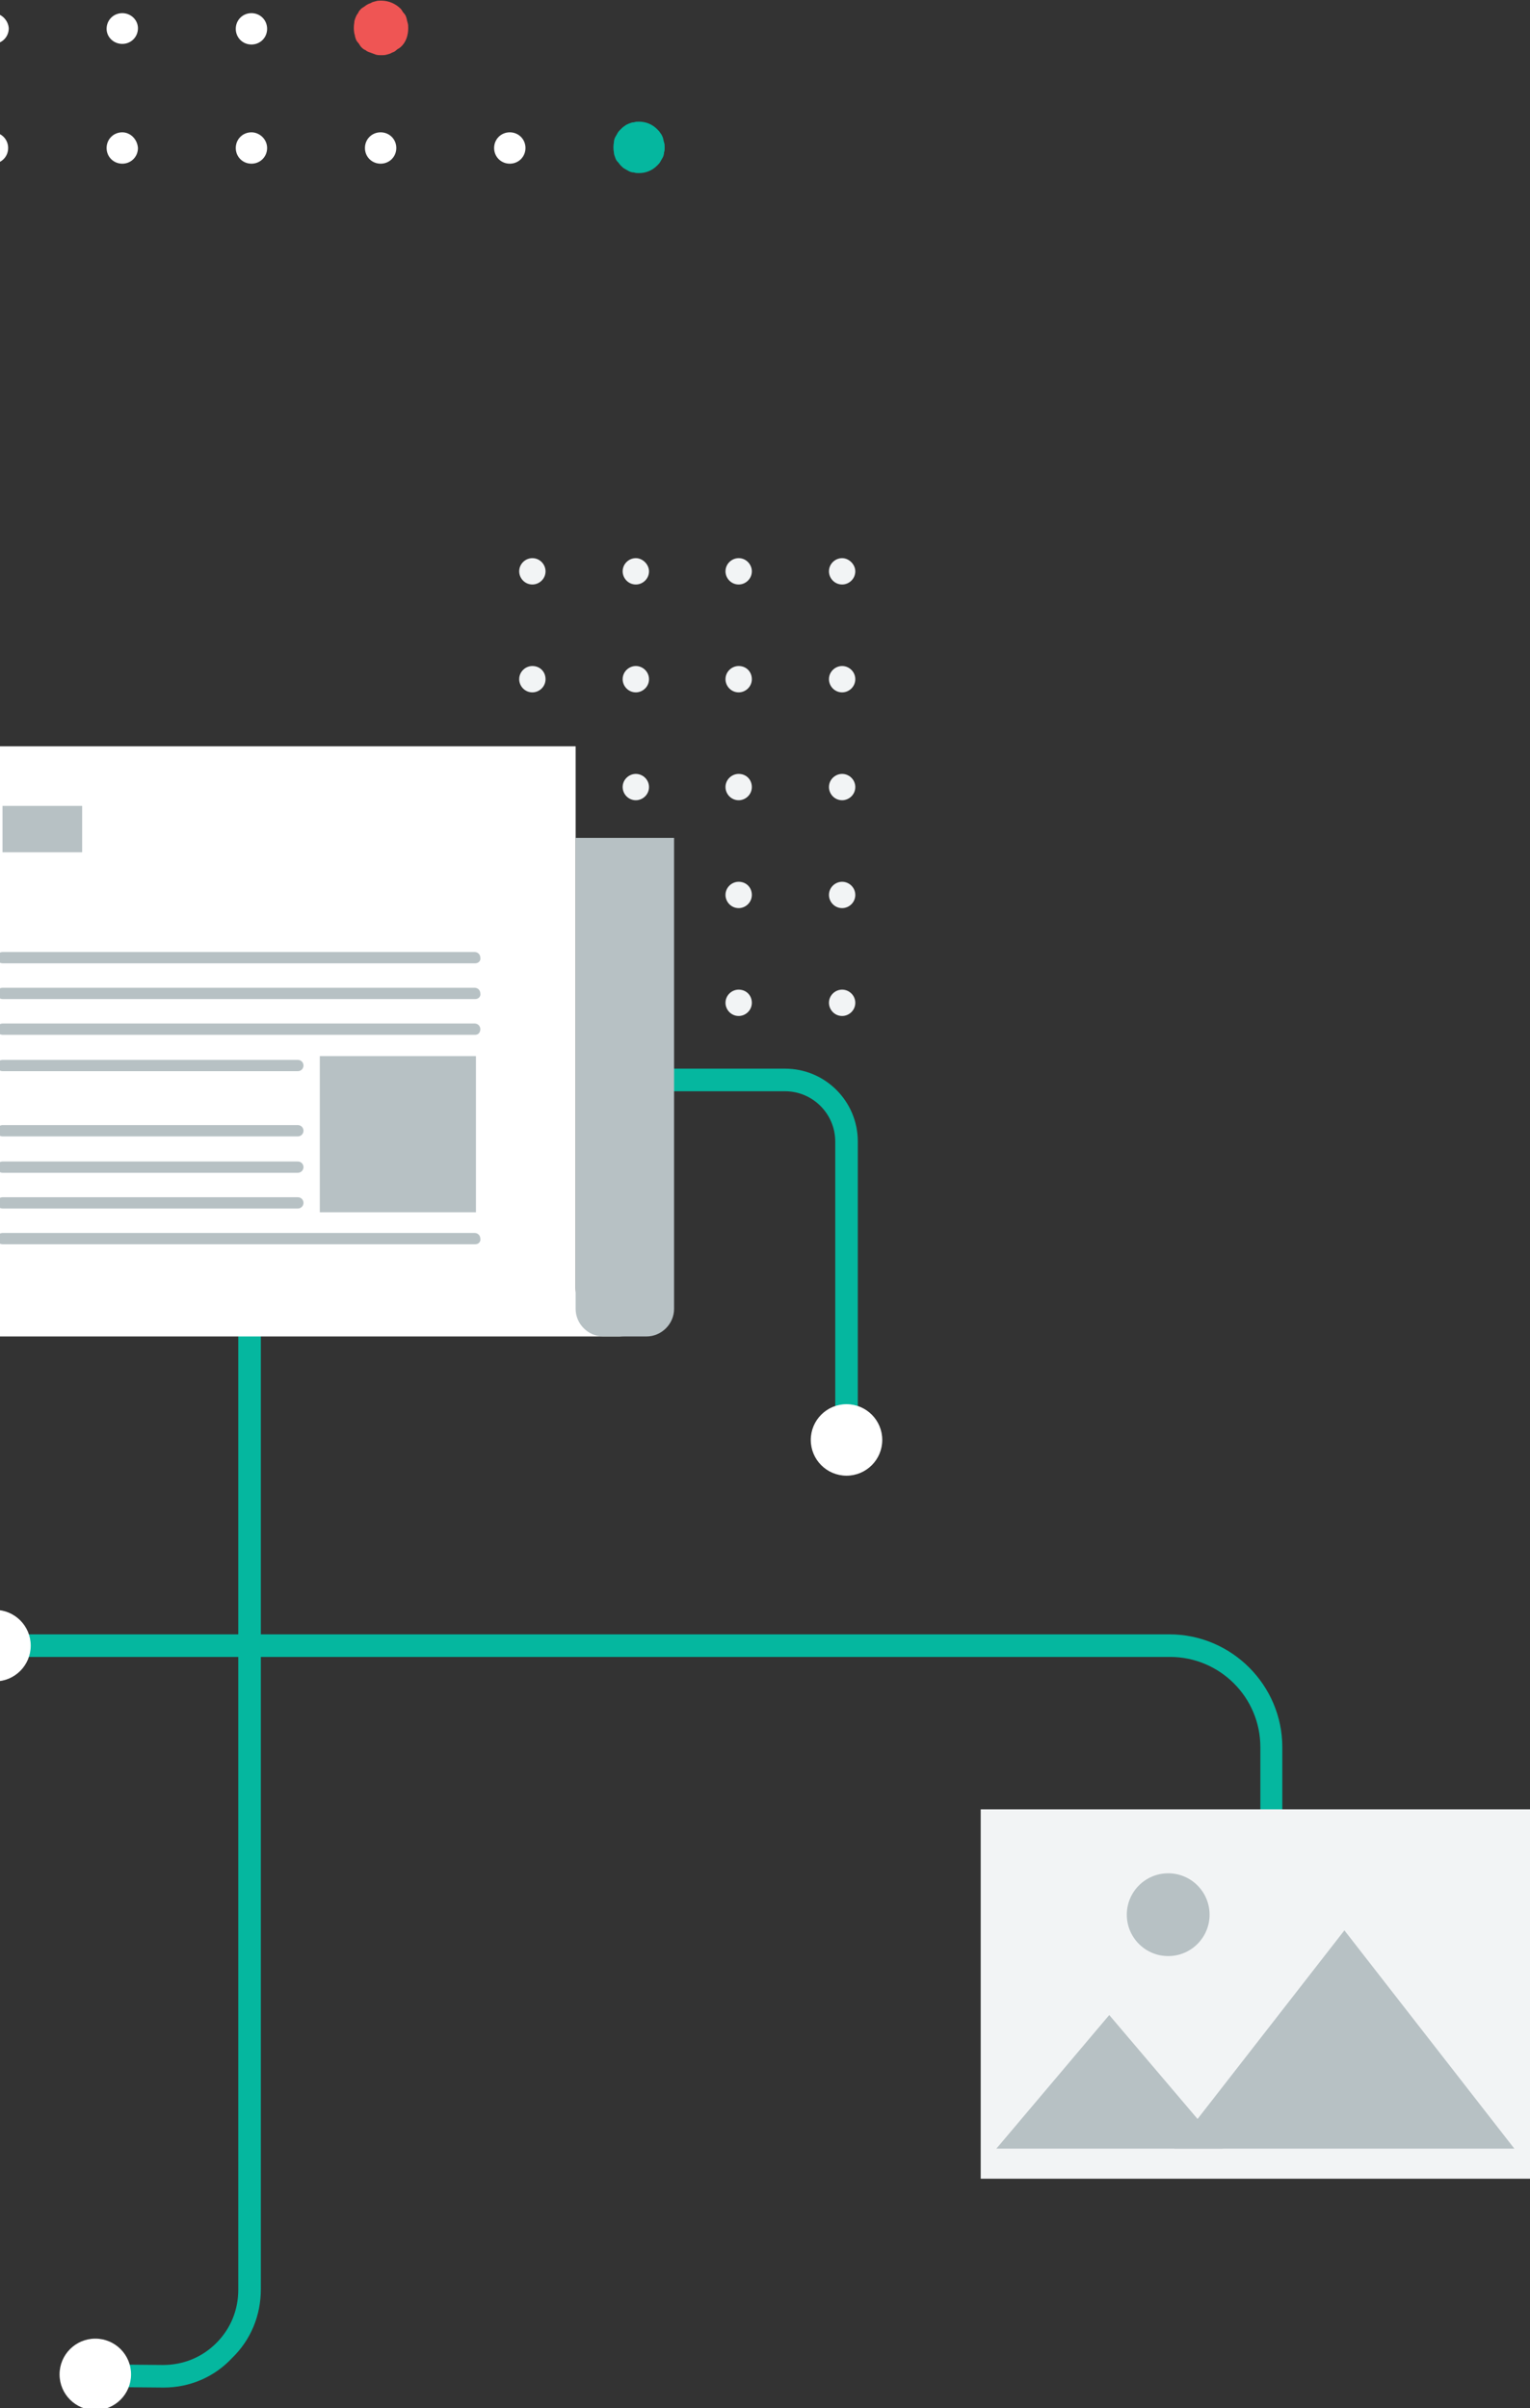 <?xml version="1.0" encoding="utf-8"?>
<!-- Generator: Adobe Illustrator 23.0.3, SVG Export Plug-In . SVG Version: 6.00 Build 0)  -->
<svg version="1.1" id="Layer_1" xmlns="http://www.w3.org/2000/svg" xmlns:xlink="http://www.w3.org/1999/xlink" x="0px" y="0px"
	 viewBox="0 0 244 384" style="enable-background:new 0 0 244 384;" xml:space="preserve">
<rect x="0" y="0" width="244" height="384" fill="#333333" stroke="none"/>
<style type="text/css">
	.st0{fill:#F2F4F5;}
	.st1{fill:#05B79F;}
	.st2{fill:#FFFFFF;}
	.st3{fill:#B7C1C4;}
	.st4{fill:#EF5554;}
</style>
<g>
	<g>
		<g>
			<g>
				<g>
					<g>
						<path class="st0" d="M87,142.7L87,142.7c0,1.2-1,2.1-2.1,2.1l0,0c-1.2,0-2.1-1-2.1-2.1l0,0c0-1.2,1-2.1,2.1-2.1
							C86.1,140.6,87,141.5,87,142.7z M87,125.5L87,125.5c0,1.2-1,2.1-2.1,2.1l0,0c-1.2,0-2.1-1-2.1-2.1l0,0c0-1.2,1-2.1,2.1-2.1
							C86.1,123.4,87,124.3,87,125.5z M87,108.3L87,108.3c0,1.2-1,2.1-2.1,2.1l0,0c-1.2,0-2.1-1-2.1-2.1l0,0c0-1.2,1-2.1,2.1-2.1
							C86.1,106.2,87,107.1,87,108.3z"/>
					</g>
				</g>
			</g>
			<g>
				<g>
					<g>
						<path class="st0" d="M103.5,142.7L103.5,142.7c0,1.2-1,2.1-2.1,2.1l0,0c-1.2,0-2.1-1-2.1-2.1l0,0c0-1.2,1-2.1,2.1-2.1
							C102.5,140.6,103.5,141.5,103.5,142.7z M103.5,125.5L103.5,125.5c0,1.2-1,2.1-2.1,2.1l0,0c-1.2,0-2.1-1-2.1-2.1l0,0
							c0-1.2,1-2.1,2.1-2.1C102.5,123.4,103.5,124.3,103.5,125.5z M103.5,108.3L103.5,108.3c0,1.2-1,2.1-2.1,2.1l0,0
							c-1.2,0-2.1-1-2.1-2.1l0,0c0-1.2,1-2.1,2.1-2.1C102.5,106.2,103.5,107.1,103.5,108.3z"/>
					</g>
				</g>
			</g>
			<g>
				<g>
					<g>
						<path class="st0" d="M119.9,142.7L119.9,142.7c0,1.2-1,2.1-2.1,2.1l0,0c-1.2,0-2.1-1-2.1-2.1l0,0c0-1.2,1-2.1,2.1-2.1
							C119,140.6,119.9,141.5,119.9,142.7z M119.9,125.5L119.9,125.5c0,1.2-1,2.1-2.1,2.1l0,0c-1.2,0-2.1-1-2.1-2.1l0,0
							c0-1.2,1-2.1,2.1-2.1C119,123.4,119.9,124.3,119.9,125.5z M119.9,108.3L119.9,108.3c0,1.2-1,2.1-2.1,2.1l0,0
							c-1.2,0-2.1-1-2.1-2.1l0,0c0-1.2,1-2.1,2.1-2.1C119,106.2,119.9,107.1,119.9,108.3z"/>
					</g>
				</g>
			</g>
			<g>
				<g>
					<g>
						<path class="st0" d="M136.4,142.7L136.4,142.7c0,1.2-1,2.1-2.1,2.1l0,0c-1.2,0-2.1-1-2.1-2.1l0,0c0-1.2,1-2.1,2.1-2.1
							C135.4,140.6,136.4,141.5,136.4,142.7z M136.4,125.5L136.4,125.5c0,1.2-1,2.1-2.1,2.1l0,0c-1.2,0-2.1-1-2.1-2.1l0,0
							c0-1.2,1-2.1,2.1-2.1C135.4,123.4,136.4,124.3,136.4,125.5z M136.4,108.3L136.4,108.3c0,1.2-1,2.1-2.1,2.1l0,0
							c-1.2,0-2.1-1-2.1-2.1l0,0c0-1.2,1-2.1,2.1-2.1C135.4,106.2,136.4,107.1,136.4,108.3z"/>
					</g>
				</g>
			</g>
			<path class="st0" d="M87,91.1L87,91.1c0,1.2-1,2.1-2.1,2.1l0,0c-1.2,0-2.1-1-2.1-2.1l0,0c0-1.2,1-2.1,2.1-2.1
				C86.1,89,87,90,87,91.1z"/>
			<path class="st0" d="M103.5,91.1L103.5,91.1c0,1.2-1,2.1-2.1,2.1l0,0c-1.2,0-2.1-1-2.1-2.1l0,0c0-1.2,1-2.1,2.1-2.1
				C102.5,89,103.5,90,103.5,91.1z"/>
			<path class="st0" d="M119.9,91.1L119.9,91.1c0,1.2-1,2.1-2.1,2.1l0,0c-1.2,0-2.1-1-2.1-2.1l0,0c0-1.2,1-2.1,2.1-2.1
				C119,89,119.9,90,119.9,91.1z"/>
			<path class="st0" d="M136.4,91.1L136.4,91.1c0,1.2-1,2.1-2.1,2.1l0,0c-1.2,0-2.1-1-2.1-2.1l0,0c0-1.2,1-2.1,2.1-2.1
				C135.4,89,136.4,90,136.4,91.1z"/>
			<path class="st0" d="M87,159.9L87,159.9c0,1.2-1,2.1-2.1,2.1l0,0c-1.2,0-2.1-1-2.1-2.1l0,0c0-1.2,1-2.1,2.1-2.1
				C86.1,157.8,87,158.7,87,159.9z"/>
			<path class="st0" d="M103.5,159.9L103.5,159.9c0,1.2-1,2.1-2.1,2.1l0,0c-1.2,0-2.1-1-2.1-2.1l0,0c0-1.2,1-2.1,2.1-2.1
				C102.5,157.8,103.5,158.7,103.5,159.9z"/>
			<path class="st0" d="M119.9,159.9L119.9,159.9c0,1.2-1,2.1-2.1,2.1l0,0c-1.2,0-2.1-1-2.1-2.1l0,0c0-1.2,1-2.1,2.1-2.1
				C119,157.8,119.9,158.7,119.9,159.9z"/>
			<path class="st0" d="M136.4,159.9L136.4,159.9c0,1.2-1,2.1-2.1,2.1l0,0c-1.2,0-2.1-1-2.1-2.1l0,0c0-1.2,1-2.1,2.1-2.1
				C135.4,157.8,136.4,158.7,136.4,159.9z"/>
		</g>
		<g>
			<g>
				<path class="st1" d="M136.8,226.2h-3.6V182c0-4.4-3.6-8-8-8h-29v-3.6h29c6.4,0,11.6,5.2,11.6,11.6V226.2z"/>
			</g>
			<circle class="st2" cx="135" cy="229.6" r="5.7"/>
		</g>
		<g>
			<g>
				<path class="st1" d="M26.1,380.7C26.1,380.7,26.1,380.7,26.1,380.7l-11-0.1l0-3.6l10.9,0.1c0,0,0,0,0,0c3.2,0,6.2-1.2,8.5-3.5
					c2.3-2.3,3.5-5.3,3.5-8.5V194.8h3.6v170.2c0,4.2-1.6,8.1-4.6,11C34.2,379,30.3,380.7,26.1,380.7z"/>
			</g>
			<circle class="st2" cx="15.2" cy="378.6" r="5.7"/>
		</g>
		<g>
			<g>
				<path class="st1" d="M204.5,330.9H201v-52.3c0-8-6.5-14.4-14.4-14.4H-0.8v-3.6h187.3c9.9,0,18,8.1,18,18V330.9z"/>
			</g>
			<circle class="st2" cx="-0.8" cy="262.4" r="5.7"/>
		</g>
		<g>
			<path class="st2" d="M91.8,119v86.3c0,4.3,3.5,7.8,7.8,7.8H-5.3c-4.2,0-7.6-3.4-7.6-7.6V119H91.8z"/>
			<path class="st3" d="M96.2,213.1h6.9c2.4,0,4.4-2,4.4-4.4v-75.1H91.8v75.1C91.8,211.1,93.8,213.1,96.2,213.1z"/>
			<g>
				<g>
					<path class="st3" d="M75.8,153.6H0.4c-0.5,0-0.9-0.4-0.9-0.9c0-0.5,0.4-0.9,0.9-0.9h75.3c0.5,0,0.9,0.4,0.9,0.9
						C76.7,153.2,76.3,153.6,75.8,153.6z"/>
				</g>
				<g>
					<path class="st3" d="M75.8,159.3H0.4c-0.5,0-0.9-0.4-0.9-0.9c0-0.5,0.4-0.9,0.9-0.9h75.3c0.5,0,0.9,0.4,0.9,0.9
						C76.7,158.9,76.3,159.3,75.8,159.3z"/>
				</g>
				<g>
					<path class="st3" d="M75.8,165H0.4c-0.5,0-0.9-0.4-0.9-0.9s0.4-0.9,0.9-0.9h75.3c0.5,0,0.9,0.4,0.9,0.9S76.3,165,75.8,165z"/>
				</g>
				<g>
					<path class="st3" d="M47.5,170.8H0.4c-0.5,0-0.9-0.4-0.9-0.9c0-0.5,0.4-0.9,0.9-0.9h47.1c0.5,0,0.9,0.4,0.9,0.9
						C48.4,170.4,48,170.8,47.5,170.8z"/>
				</g>
				<g>
					<path class="st3" d="M47.5,181.2H0.4c-0.5,0-0.9-0.4-0.9-0.9s0.4-0.9,0.9-0.9h47.1c0.5,0,0.9,0.4,0.9,0.9S48,181.2,47.5,181.2z
						"/>
				</g>
				<g>
					<path class="st3" d="M47.5,187H0.4c-0.5,0-0.9-0.4-0.9-0.9c0-0.5,0.4-0.9,0.9-0.9h47.1c0.5,0,0.9,0.4,0.9,0.9
						C48.4,186.6,48,187,47.5,187z"/>
				</g>
				<g>
					<path class="st3" d="M47.5,192.7H0.4c-0.5,0-0.9-0.4-0.9-0.9s0.4-0.9,0.9-0.9h47.1c0.5,0,0.9,0.4,0.9,0.9S48,192.7,47.5,192.7z
						"/>
				</g>
				<g>
					<path class="st3" d="M75.8,198.4H0.4c-0.5,0-0.9-0.4-0.9-0.9c0-0.5,0.4-0.9,0.9-0.9h75.3c0.5,0,0.9,0.4,0.9,0.9
						C76.7,198,76.3,198.4,75.8,198.4z"/>
				</g>
				<rect x="0.4" y="128.5" class="st3" width="12.7" height="7.4"/>
				<rect x="51" y="168.4" class="st3" width="24.9" height="24.9"/>
			</g>
		</g>
		<g>
			<rect x="156.4" y="288.5" class="st0" width="87.6" height="58.9"/>
			<g>
				<polygon class="st3" points="187.3,342.6 241.5,342.6 214.4,307.8 				"/>
				<polygon class="st3" points="158.9,342.6 195,342.6 176.9,321.3 				"/>
				<circle class="st3" cx="186.3" cy="305.3" r="6.6"/>
			</g>
		</g>
	</g>
	<g>
		<g>
			<path class="st2" d="M40.1,2.1c-1.4,0-2.5,1.1-2.5,2.5l0,0c0,1.4,1.1,2.5,2.5,2.5l0,0c1.4,0,2.5-1.1,2.5-2.5l0,0
				C42.6,3.2,41.5,2.1,40.1,2.1z"/>
			<path class="st2" d="M19.5,2.1c-1.4,0-2.5,1.1-2.5,2.5l0,0C17,5.9,18.1,7,19.5,7l0,0C20.9,7,22,5.9,22,4.5l0,0
				C22,3.2,20.9,2.1,19.5,2.1z"/>
		</g>
		<g>
			<g>
				<path class="st2" d="M81.3,21.1c-1.4,0-2.5,1.1-2.5,2.5l0,0c0,1.4,1.1,2.5,2.5,2.5l0,0c1.4,0,2.5-1.1,2.5-2.5l0,0
					C83.8,22.2,82.7,21.1,81.3,21.1z"/>
				<path class="st2" d="M60.7,21.1c-1.4,0-2.5,1.1-2.5,2.5l0,0c0,1.4,1.1,2.5,2.5,2.5l0,0c1.4,0,2.5-1.1,2.5-2.5l0,0
					C63.2,22.2,62.1,21.1,60.7,21.1z"/>
				<path class="st2" d="M40.1,21.1c-1.4,0-2.5,1.1-2.5,2.5l0,0c0,1.4,1.1,2.5,2.5,2.5l0,0c1.4,0,2.5-1.1,2.5-2.5l0,0
					C42.6,22.2,41.4,21.1,40.1,21.1z"/>
				<path class="st2" d="M19.5,21.1c-1.4,0-2.5,1.1-2.5,2.5l0,0c0,1.4,1.1,2.5,2.5,2.5l0,0c1.4,0,2.5-1.1,2.5-2.5l0,0
					C21.9,22.2,20.8,21.1,19.5,21.1z"/>
			</g>
		</g>
		<g>
			<path class="st4" d="M65.1,4.5c0-0.3,0-0.6-0.1-0.9c-0.1-0.3-0.1-0.5-0.2-0.8c-0.1-0.3-0.2-0.5-0.4-0.7c-0.2-0.2-0.3-0.5-0.5-0.7
				c-0.8-0.8-1.9-1.3-3.1-1.3c-0.3,0-0.6,0-0.9,0.1c-0.3,0.1-0.5,0.1-0.8,0.3c-0.3,0.1-0.5,0.2-0.8,0.4c-0.2,0.2-0.5,0.3-0.7,0.5
				c-0.2,0.2-0.4,0.4-0.5,0.7c-0.2,0.2-0.3,0.5-0.4,0.7c-0.1,0.3-0.2,0.5-0.2,0.8c-0.1,0.6-0.1,1.1,0,1.7c0.1,0.3,0.1,0.5,0.2,0.8
				c0.1,0.3,0.2,0.5,0.4,0.7c0.2,0.2,0.3,0.5,0.5,0.7c0.2,0.2,0.4,0.4,0.7,0.5c0.2,0.2,0.5,0.3,0.8,0.4c0.3,0.1,0.5,0.2,0.8,0.3
				c0.3,0.1,0.6,0.1,0.9,0.1s0.6,0,0.9-0.1c0.3-0.1,0.5-0.1,0.8-0.3c0.3-0.1,0.5-0.2,0.7-0.4c0.2-0.2,0.5-0.3,0.7-0.5
				C64.7,6.8,65.1,5.7,65.1,4.5z"/>
		</g>
		<g>
			<path class="st1" d="M106,23.5c0-0.3,0-0.5-0.1-0.8c-0.1-0.3-0.1-0.5-0.2-0.8c-0.1-0.2-0.2-0.5-0.4-0.7c-0.1-0.2-0.3-0.4-0.5-0.6
				c-0.8-0.8-1.8-1.2-2.9-1.2c-0.3,0-0.5,0-0.8,0.1c-0.3,0-0.5,0.1-0.8,0.2c-0.2,0.1-0.5,0.2-0.7,0.4c-0.2,0.1-0.4,0.3-0.6,0.5
				c-0.2,0.2-0.4,0.4-0.5,0.6c-0.1,0.2-0.3,0.5-0.4,0.7c-0.1,0.2-0.2,0.5-0.2,0.8c-0.1,0.5-0.1,1.1,0,1.6c0,0.3,0.1,0.5,0.2,0.8
				c0.1,0.3,0.2,0.5,0.4,0.7c0.2,0.2,0.3,0.4,0.5,0.6c0.2,0.2,0.4,0.4,0.6,0.5c0.2,0.1,0.5,0.3,0.7,0.4c0.2,0.1,0.5,0.2,0.8,0.2
				c0.3,0.1,0.5,0.1,0.8,0.1c1.1,0,2.1-0.4,2.9-1.2c0.2-0.2,0.4-0.4,0.5-0.6c0.1-0.2,0.3-0.5,0.4-0.7c0.1-0.2,0.2-0.5,0.2-0.8
				C106,24.1,106,23.8,106,23.5z"/>
		</g>
		<path class="st2" d="M-1.1,2.1c-1.4,0-2.5,1.1-2.5,2.5l0,0C-3.6,5.9-2.5,7-1.1,7l0,0c1.4,0,2.5-1.1,2.5-2.5l0,0
			C1.3,3.2,0.2,2.1-1.1,2.1z"/>
		<path class="st2" d="M-1.2,21.1c-1.4,0-2.5,1.1-2.5,2.5l0,0c0,1.4,1.1,2.5,2.5,2.5l0,0c1.4,0,2.5-1.1,2.5-2.5l0,0
			C1.3,22.2,0.2,21.1-1.2,21.1z"/>
	</g>
</g>
</svg>
